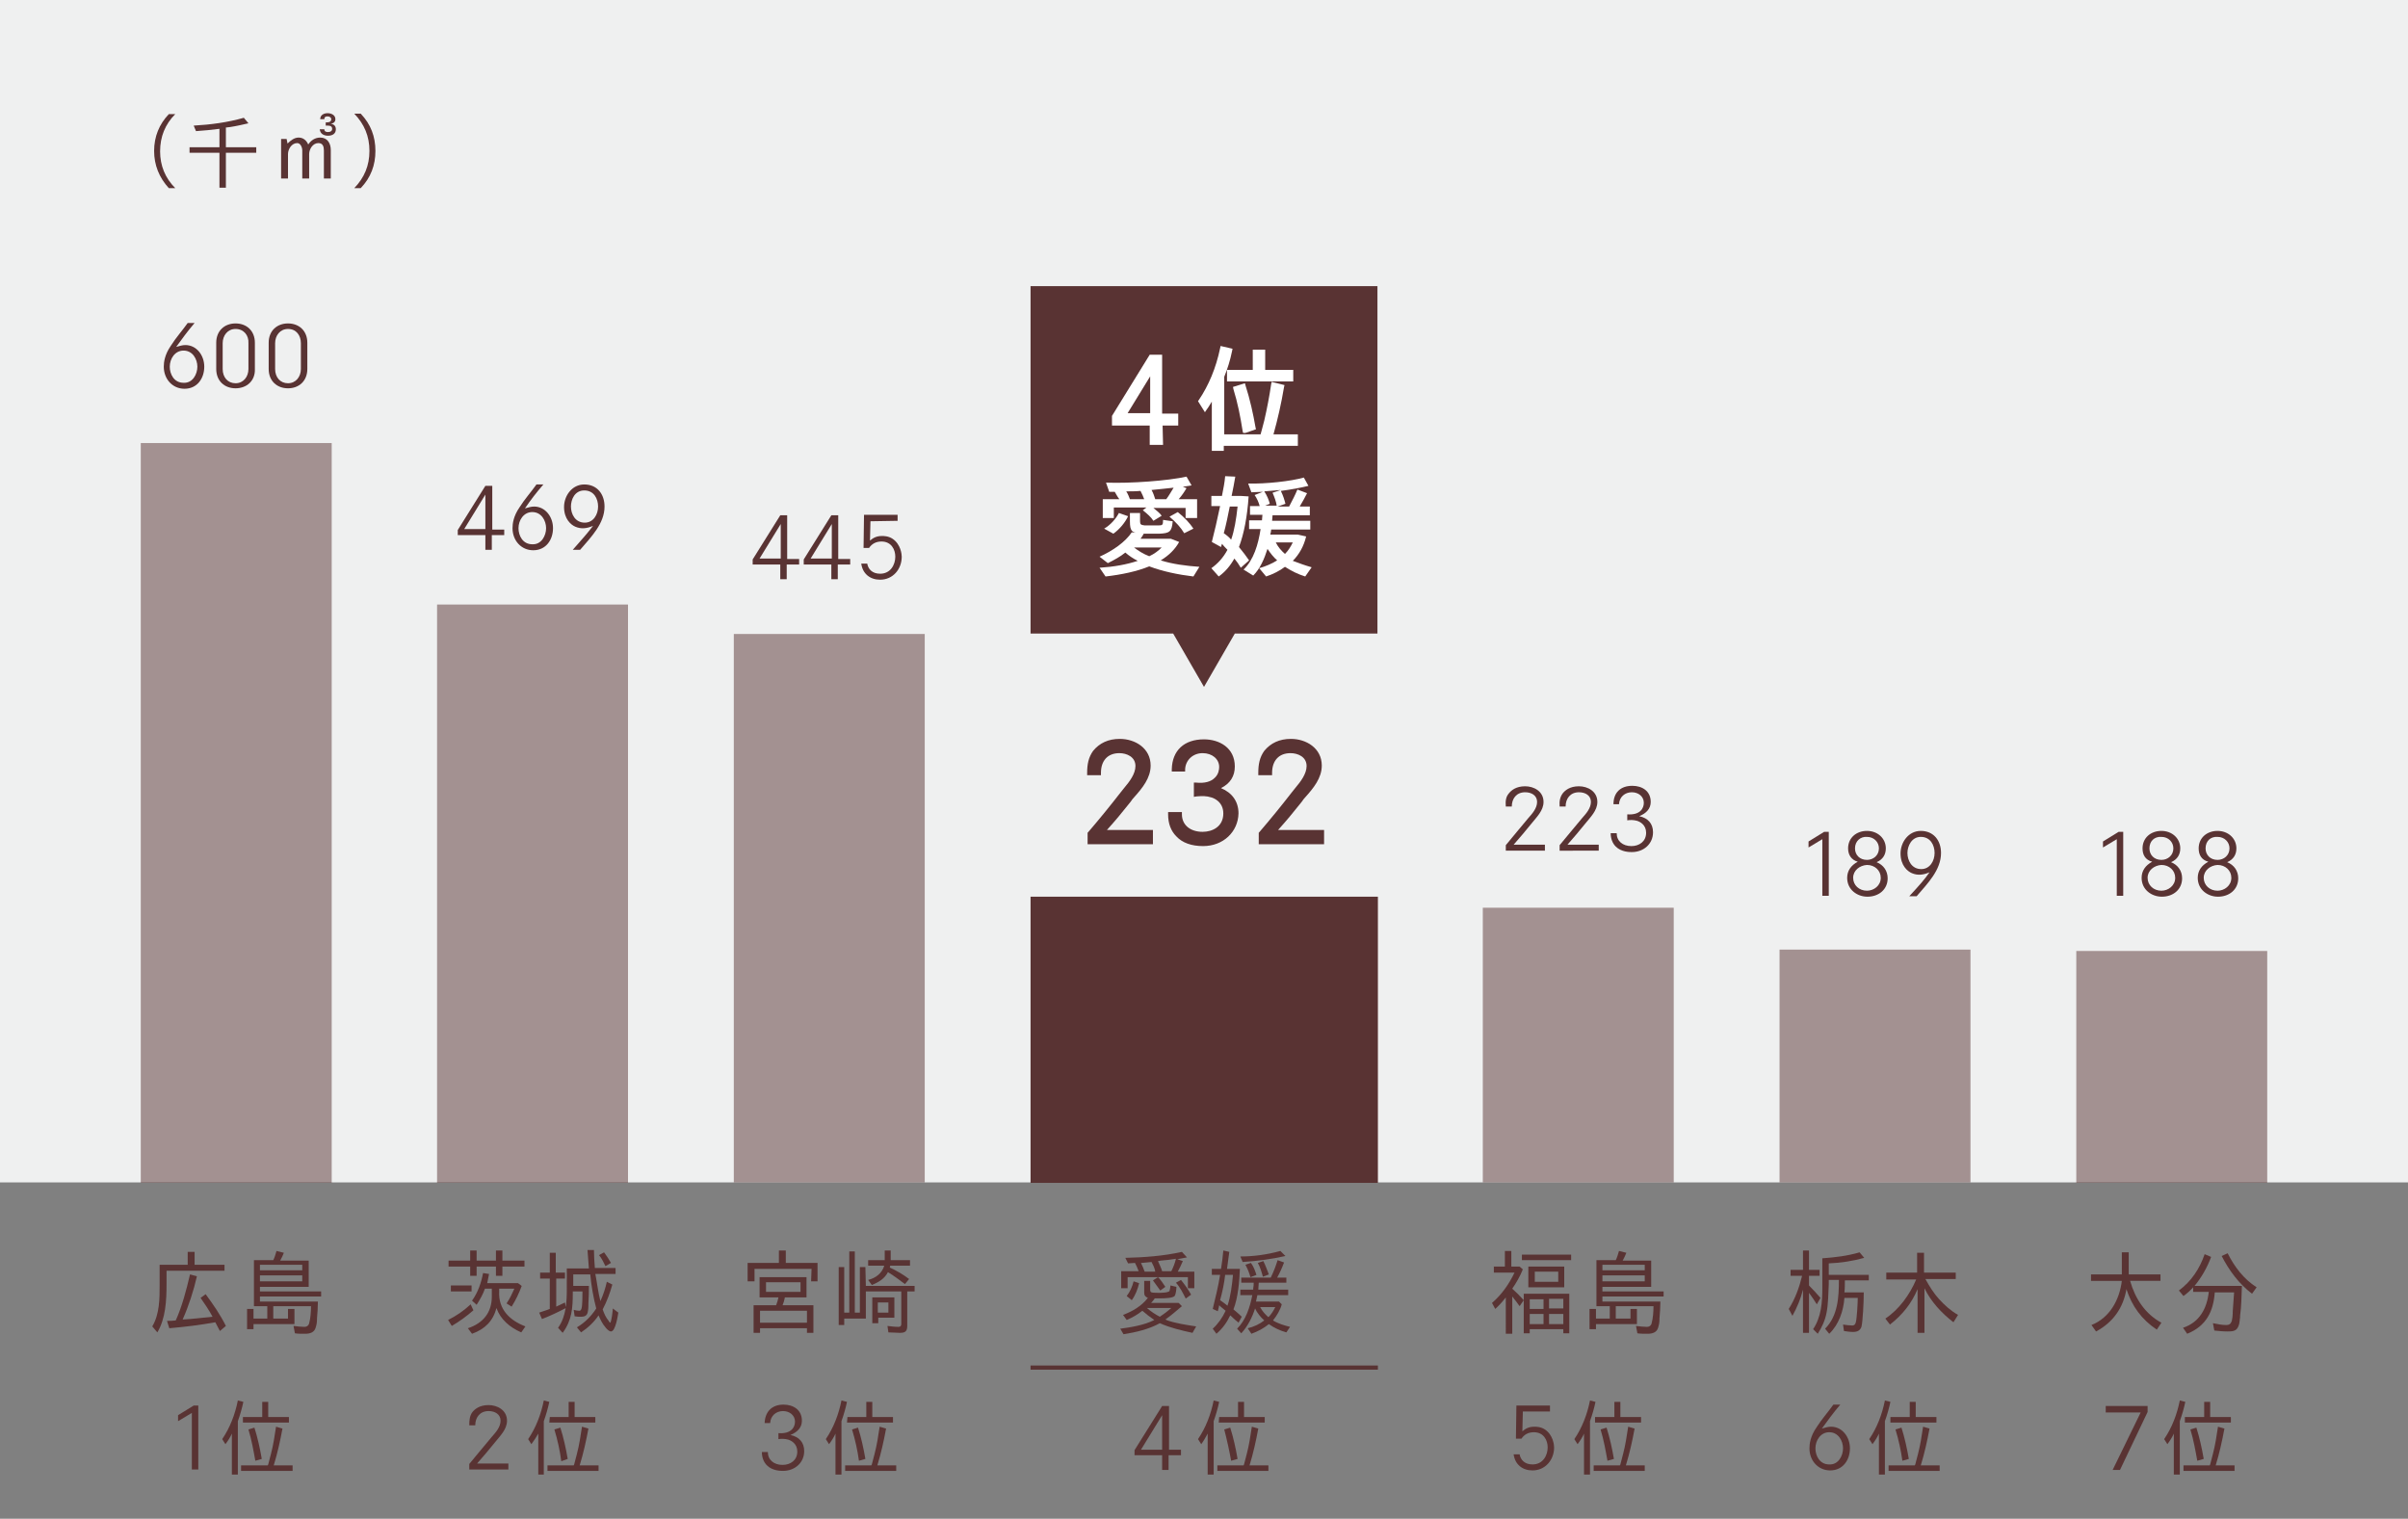 <?xml version="1.0" encoding="utf-8"?>
<!-- Generator: Adobe Illustrator 24.0.3, SVG Export Plug-In . SVG Version: 6.00 Build 0)  -->
<svg version="1.1" id="レイヤー_1" xmlns="http://www.w3.org/2000/svg" xmlns:xlink="http://www.w3.org/1999/xlink" x="0px"
	 y="0px" width="523.4px" height="330.1px" viewBox="0 0 523.4 330.1" style="enable-background:new 0 0 523.4 330.1;"
	 xml:space="preserve">
<rect x="0" y="0" width="523.4" height="330.1" fill="#808080" stroke="none"/>
<style type="text/css">
	.st0{fill:#EFF0F0;}
	.st1{opacity:0.5;fill:#593333;enable-background:new    ;}
	.st2{fill:#593333;}
	.st3{fill:#FFFFFF;}
</style>
<rect class="st0" width="523.4" height="257"/>
<rect x="30.6" y="96.3" class="st1" width="41.5" height="160.8"/>
<rect x="95" y="131.4" class="st1" width="41.5" height="125.7"/>
<rect x="159.5" y="137.8" class="st1" width="41.5" height="119.2"/>
<rect x="451.3" y="206.7" class="st1" width="41.5" height="50.4"/>
<rect x="386.8" y="206.4" class="st1" width="41.5" height="50.6"/>
<rect x="322.3" y="197.3" class="st1" width="41.5" height="59.7"/>
<g>
	<g>
		<path class="st2" d="M38.3,75.4c0.8-0.2,1.3-0.4,2-0.4c2.4,0,4.1,2.2,4.1,4.7s-1.5,4.8-4.3,4.8c-2.6,0-4.5-2.1-4.5-4.8
			c0-1,0.2-2.6,1.5-4.5c1.2-1.9,2.5-3.3,3.7-5h1.5C40.6,72.2,39.7,73.5,38.3,75.4z M42.9,79.7c0-1.6-1-3.5-3-3.5c-1.9,0-3,1.8-3,3.5
			c0,1.6,0.9,3.5,3,3.5C41.9,83.3,42.9,81.3,42.9,79.7z"/>
		<path class="st2" d="M51.2,84.4c-2.4,0-4.2-1.6-4.2-4.2v-5.7c0-2.6,1.8-4.2,4.2-4.2s4.2,1.6,4.2,4.2v5.7
			C55.5,82.8,53.6,84.4,51.2,84.4z M51.2,71.5c-1.7,0-2.8,1.4-2.8,3.1v5.6c0,1.8,1.1,3.1,2.8,3.1s2.8-1.4,2.8-3.1v-5.6
			C54.1,72.9,53,71.5,51.2,71.5z"/>
		<path class="st2" d="M62.6,84.4c-2.4,0-4.2-1.6-4.2-4.2v-5.7c0-2.6,1.8-4.2,4.2-4.2c2.4,0,4.2,1.6,4.2,4.2v5.7
			C66.8,82.8,65,84.4,62.6,84.4z M62.6,71.5c-1.7,0-2.8,1.4-2.8,3.1v5.6c0,1.8,1.1,3.1,2.8,3.1s2.8-1.4,2.8-3.1v-5.6
			C65.4,72.9,64.4,71.5,62.6,71.5z"/>
	</g>
	<g>
		<path class="st2" d="M42.1,305.5h1v13.9h-1.4v-12.3l-3,1.8v-1.3L42.1,305.5z"/>
		<path class="st2" d="M49,313.9l-0.7-1.1c1.7-2.5,2.8-5.4,3.4-8.4l1.2,0.3c-0.3,1.4-0.7,2.8-1.2,4.2v11.6h-1.3v-8.9
			C50.1,312.3,49.6,313.1,49,313.9z M58.2,318.5L58.2,318.5l0.1-0.2c0.2-0.8,0.4-1.5,0.6-2.3c0.5-1.9,0.8-3.9,1.1-5.9l1.4,0.4
			c-0.5,2.7-1.1,5.4-1.9,8h4.1v1.2H52.4v-1.2H58.2L58.2,318.5z M52.9,308H57v-3.3h1.3v3.3h4.5v1.2h-10V308H52.9z M54,310.7l1.3-0.4
			c0.7,2.2,1.2,4.5,1.6,6.8l-1.4,0.4l0,0C55.1,315.3,54.7,313,54,310.7z"/>
	</g>
</g>
<g>
	<path class="st2" d="M106.9,116.3v3.2h-1.4v-3.2h-6v-1.1l6-9.6h1.5v9.5h2.6v1.2H106.9z M105.5,115v-7.5l-4.6,7.5H105.5z"/>
	<path class="st2" d="M114.1,110.5c0.8-0.2,1.3-0.4,2-0.4c2.4,0,4.1,2.2,4.1,4.7s-1.5,4.8-4.3,4.8c-2.6,0-4.5-2.1-4.5-4.8
		c0-1,0.2-2.6,1.5-4.5c1.2-1.9,2.5-3.3,3.7-5h1.5C116.4,107.3,115.4,108.6,114.1,110.5z M118.7,114.8c0-1.6-1-3.5-3-3.5
		c-1.9,0-3,1.8-3,3.5c0,1.6,0.9,3.5,3,3.5C117.7,118.4,118.7,116.4,118.7,114.8z"/>
	<path class="st2" d="M128.9,114.3c-1.4,0.6-2.6,0.7-3.8,0.2c-1-0.4-2.5-1.7-2.5-4.3c0-2.4,1.7-4.9,4.4-4.9c2.8,0,4.4,2.1,4.4,4.8
		c0,3.7-2.9,6.6-5.3,9.4h-1.6C126.7,117,127.6,116,128.9,114.3z M124.1,110.1c0,1.6,0.9,3.5,3,3.5c1.9,0,2.9-1.8,2.9-3.5
		s-0.9-3.5-3-3.5S124.1,108.6,124.1,110.1z"/>
</g>
<g>
	<path class="st2" d="M102.7,306.9c0.5-0.6,1.5-1.5,3.5-1.5c1.9,0,4,1.1,4,3.4c0,1.9-1.5,3.3-2.7,4.8s-2.4,2.9-3.8,4.5h6.8v1.3H102
		v-1.2c1.6-1.9,3.2-3.9,4.9-5.9c0.8-0.9,1.9-2.1,1.9-3.5s-1.2-2.1-2.6-2.1c-1.9,0-2.9,1.4-2.9,3.1H102
		C102,308.6,102.1,307.7,102.7,306.9z"/>
	<path class="st2" d="M115.5,313.9l-0.7-1.1c1.7-2.5,2.8-5.4,3.4-8.4l1.2,0.3c-0.3,1.4-0.7,2.8-1.2,4.2v11.6H117v-8.9
		C116.6,312.3,116.1,313.1,115.5,313.9z M124.7,318.5L124.7,318.5l0.1-0.2c0.2-0.8,0.4-1.5,0.6-2.3c0.5-1.9,0.8-3.9,1.1-5.9l1.4,0.4
		c-0.5,2.7-1.1,5.4-1.9,8h4.1v1.2H119v-1.2H124.7L124.7,318.5z M119.5,308h4.1v-3.3h1.3v3.3h4.5v1.2h-10L119.5,308L119.5,308z
		 M120.5,310.7l1.3-0.4c0.7,2.2,1.2,4.5,1.6,6.8l-1.4,0.5l0,0C121.7,315.3,121.2,313,120.5,310.7z"/>
</g>
<g>
	<path class="st2" d="M171,122.7v3.2h-1.4v-3.2h-6v-1.1l6-9.6h1.5v9.5h2.6v1.2H171z M169.7,121.4v-7.5l-4.6,7.5H169.7z"/>
	<path class="st2" d="M182.1,122.7v3.2h-1.4v-3.2h-6v-1.1l6-9.6h1.5v9.5h2.6v1.2H182.1z M180.8,121.4v-7.5l-4.6,7.5H180.8z"/>
	<path class="st2" d="M189.2,113.3l-0.1,4.2c0.6-0.5,1.3-1,2.6-1c0.4,0,1.4,0,2.3,0.6c1.8,1.2,2,3.4,2,3.9c0,2.7-1.9,5-4.7,5
		c-2.2,0-3.8-1.3-4.1-3.5h1.3c0.2,1.2,1.1,2.2,2.8,2.2c2.3,0,3.3-2,3.3-3.7c0-1.6-0.9-3.3-3-3.3c-1.2,0-2.1,0.5-2.7,1.4h-1.2
		l0.1-7.2h7.3v1.3L189.2,113.3L189.2,113.3z"/>
</g>
<g>
	<path class="st2" d="M170.3,305.3c2.1,0,4,1.1,4,3.5c0,1.5-1,2.5-2.5,3.1c1.9,0.4,3,1.6,3,3.5c0,2.5-2,4.3-4.6,4.3
		c-0.5,0-2.3,0-3.5-1.2c-0.7-0.7-1.1-1.7-1.1-2.9h1.3c0,1.7,1.3,2.8,3.2,2.8c1.7,0,3.2-1,3.2-2.9c0-1.7-1.3-2.4-2-2.6
		s-1.5-0.2-2.1-0.1v-1.3c2.8,0.2,3.6-1.3,3.6-2.5c0-1.4-1.2-2.3-2.6-2.3c-1.5,0-2.7,1-2.8,2.6h-1.2
		C166.3,306.8,167.8,305.3,170.3,305.3z"/>
	<path class="st2" d="M180.2,313.9l-0.7-1.1c1.7-2.5,2.8-5.4,3.4-8.4l1.2,0.3c-0.3,1.4-0.7,2.8-1.2,4.2v11.6h-1.3v-8.9
		C181.3,312.3,180.8,313.1,180.2,313.9z M189.4,318.5L189.4,318.5l0.1-0.2c0.2-0.8,0.4-1.5,0.6-2.3c0.5-1.9,0.8-3.9,1.1-5.9l1.4,0.4
		c-0.5,2.7-1.1,5.4-1.9,8h4.1v1.2h-11.1v-1.2H189.4L189.4,318.5z M184.2,308h4.1v-3.3h1.3v3.3h4.5v1.2h-10L184.2,308L184.2,308z
		 M185.2,310.7l1.3-0.4c0.7,2.2,1.2,4.5,1.6,6.8l-1.4,0.4l0,0C186.4,315.3,185.9,313,185.2,310.7z"/>
</g>
<g>
	<path class="st2" d="M328,172.4c0.5-0.6,1.5-1.5,3.5-1.5c1.9,0,4,1.1,4,3.4c0,1.9-1.5,3.3-2.7,4.8s-2.4,2.9-3.8,4.5h6.8v1.3h-8.5
		v-1.2c1.6-1.9,3.2-3.9,4.9-5.9c0.8-0.9,1.9-2.1,1.9-3.5s-1.2-2.1-2.6-2.1c-1.9,0-2.9,1.4-2.9,3.1h-1.3
		C327.2,174.1,327.3,173.2,328,172.4z"/>
	<path class="st2" d="M339.7,172.4c0.5-0.6,1.5-1.5,3.5-1.5c1.9,0,4,1.1,4,3.4c0,1.9-1.5,3.3-2.7,4.8s-2.4,2.9-3.8,4.5h6.8v1.3H339
		v-1.2c1.6-1.9,3.2-3.9,4.9-5.9c0.8-0.9,1.9-2.1,1.9-3.5s-1.2-2.1-2.6-2.1c-1.9,0-2.9,1.4-2.9,3.1H339
		C338.9,174.1,339.1,173.2,339.7,172.4z"/>
	<path class="st2" d="M354.8,170.8c2.1,0,4,1.1,4,3.5c0,1.5-1,2.5-2.5,3.1c1.9,0.4,3,1.6,3,3.5c0,2.5-2,4.3-4.6,4.3
		c-0.5,0-2.3,0-3.5-1.2c-0.7-0.7-1.1-1.7-1.1-2.9h1.3c0,1.7,1.3,2.8,3.2,2.8c1.7,0,3.2-1,3.2-2.9c0-1.7-1.3-2.4-2-2.6
		c-0.7-0.2-1.5-0.2-2.1-0.1V177c2.8,0.2,3.6-1.3,3.6-2.5c0-1.4-1.2-2.3-2.6-2.3c-1.5,0-2.7,1-2.8,2.6h-1.2
		C350.7,172.3,352.2,170.8,354.8,170.8z"/>
</g>
<g>
	<path class="st2" d="M331,306.9l-0.1,4.2c0.6-0.5,1.3-1,2.6-1c0.4,0,1.4,0,2.3,0.6c1.8,1.2,2,3.4,2,3.9c0,2.7-1.9,5-4.7,5
		c-2.2,0-3.8-1.3-4.1-3.5h1.3c0.2,1.2,1.1,2.2,2.8,2.2c2.3,0,3.3-2,3.3-3.7c0-1.6-0.9-3.3-3-3.3c-1.2,0-2.1,0.5-2.7,1.4h-1.2
		l0.1-7.2h7.3v1.3H331V306.9z"/>
	<path class="st2" d="M342.9,313.9l-0.7-1.1c1.7-2.5,2.8-5.4,3.4-8.4l1.2,0.3c-0.3,1.4-0.7,2.8-1.2,4.2v11.6h-1.3v-8.9
		C344,312.3,343.5,313.1,342.9,313.9z M352.1,318.5L352.1,318.5l0.1-0.2c0.2-0.8,0.4-1.5,0.6-2.3c0.5-1.9,0.8-3.9,1.1-5.9l1.4,0.4
		c-0.5,2.7-1.1,5.4-1.9,8h4.1v1.2h-11.1v-1.2H352.1L352.1,318.5z M346.8,308h4.1v-3.3h1.3v3.3h4.5v1.2h-10V308H346.8z M347.9,310.7
		l1.3-0.4c0.7,2.2,1.2,4.5,1.6,6.8l-1.4,0.4l0,0C349,315.3,348.6,313,347.9,310.7z"/>
</g>
<g>
	<path class="st2" d="M254,316.3v3.2h-1.4v-3.2h-6v-1.1l6-9.6h1.5v9.5h2.6v1.2H254z M252.6,315.1v-7.5l-4.6,7.5H252.6z"/>
	<path class="st2" d="M261.1,313.9l-0.7-1.1c1.7-2.5,2.8-5.4,3.4-8.4l1.2,0.3c-0.3,1.4-0.7,2.8-1.2,4.2v11.6h-1.3v-8.9
		C262.1,312.3,261.7,313.1,261.1,313.9z M270.3,318.5L270.3,318.5l0.1-0.2c0.2-0.8,0.4-1.5,0.6-2.3c0.5-1.9,0.8-3.9,1.1-5.9l1.4,0.4
		c-0.5,2.7-1.1,5.4-1.9,8h4.1v1.2h-11.1v-1.2H270.3L270.3,318.5z M265,308h4.1v-3.3h1.3v3.3h4.5v1.2h-10L265,308L265,308z
		 M266.1,310.7l1.3-0.4c0.7,2.2,1.2,4.5,1.6,6.8l-1.4,0.4l0,0C267.2,315.3,266.7,313,266.1,310.7z"/>
</g>
<g>
	<path class="st2" d="M396.5,180.8h1v13.9h-1.4v-12.3l-3,1.8v-1.3L396.5,180.8z"/>
	<path class="st2" d="M401.7,184.4c0-2.3,1.8-3.8,4.1-3.8s4.1,1.6,4.1,3.8c0,1.3-0.6,2.4-2,3c1.5,0.6,2.4,1.9,2.4,3.5
		c0,2.4-1.9,4-4.4,4c-2.2,0-4.4-1.5-4.4-4.1c0-1.5,0.8-2.7,2.3-3.5C402.4,186.9,401.7,185.8,401.7,184.4z M402.8,190.8
		c0,1.6,1.3,2.8,3,2.8c1.5,0,3-1.1,3-2.8c0-1.6-1.3-2.8-3-2.8C404.2,188.1,402.8,189.2,402.8,190.8z M403.2,184.4
		c0,1.4,1,2.5,2.6,2.5c1.4,0,2.6-1,2.6-2.5c0-1.4-1.1-2.5-2.6-2.5C404.4,181.8,403.2,182.8,403.2,184.4z"/>
	<path class="st2" d="M419.4,189.6c-1.4,0.6-2.6,0.7-3.8,0.2c-1-0.4-2.5-1.7-2.5-4.3c0-2.4,1.7-4.9,4.4-4.9c2.8,0,4.4,2.1,4.4,4.8
		c0,3.7-2.9,6.6-5.3,9.4H415C417.3,192.3,418.2,191.3,419.4,189.6z M414.6,185.4c0,1.6,0.9,3.5,3,3.5c1.9,0,2.9-1.8,2.9-3.5
		s-0.9-3.5-3-3.5C415.5,181.9,414.6,183.9,414.6,185.4z"/>
</g>
<g>
	<path class="st2" d="M396,310.5c0.8-0.2,1.3-0.4,2-0.4c2.4,0,4.1,2.2,4.1,4.7s-1.5,4.8-4.3,4.8c-2.6,0-4.5-2.1-4.5-4.8
		c0-1,0.2-2.6,1.5-4.5c1.2-1.9,2.5-3.3,3.7-5h1.5C398.3,307.3,397.4,308.6,396,310.5z M400.6,314.8c0-1.6-1-3.5-3-3.5
		c-1.9,0-3,1.8-3,3.5c0,1.6,0.9,3.5,3,3.5C399.6,318.4,400.6,316.4,400.6,314.8z"/>
	<path class="st2" d="M407,313.9l-0.7-1.1c1.7-2.5,2.8-5.4,3.4-8.4l1.2,0.3c-0.3,1.4-0.7,2.8-1.2,4.2v11.6h-1.3v-8.9
		C408.1,312.3,407.6,313.1,407,313.9z M416.2,318.5L416.2,318.5l0.1-0.2c0.2-0.8,0.4-1.5,0.6-2.3c0.5-1.9,0.8-3.9,1.1-5.9l1.4,0.4
		c-0.5,2.7-1.1,5.4-1.9,8h4.1v1.2h-11.1v-1.2H416.2L416.2,318.5z M411,308h4.1v-3.3h1.3v3.3h4.5v1.2h-10V308H411z M412,310.7
		l1.3-0.4c0.7,2.2,1.2,4.5,1.6,6.8l-1.4,0.4l0,0C413.2,315.3,412.7,313,412,310.7z"/>
</g>
<g>
	<path class="st2" d="M460.5,180.8h1v13.9h-1.4v-12.3l-3,1.8v-1.3L460.5,180.8z"/>
	<path class="st2" d="M465.7,184.4c0-2.3,1.8-3.8,4.1-3.8c2.3,0,4.1,1.6,4.1,3.8c0,1.3-0.6,2.4-2,3c1.5,0.6,2.4,1.9,2.4,3.5
		c0,2.4-1.9,4-4.4,4c-2.2,0-4.4-1.5-4.4-4.1c0-1.5,0.8-2.7,2.3-3.5C466.3,186.9,465.7,185.8,465.7,184.4z M466.8,190.8
		c0,1.6,1.3,2.8,3,2.8c1.5,0,3-1.1,3-2.8c0-1.6-1.3-2.8-3-2.8C468.2,188.1,466.8,189.2,466.8,190.8z M467.2,184.4
		c0,1.4,1,2.5,2.6,2.5c1.4,0,2.6-1,2.6-2.5c0-1.4-1.1-2.5-2.6-2.5C468.3,181.8,467.2,182.8,467.2,184.4z"/>
	<path class="st2" d="M477.9,184.4c0-2.3,1.8-3.8,4.1-3.8s4.1,1.6,4.1,3.8c0,1.3-0.6,2.4-2,3c1.5,0.6,2.4,1.9,2.4,3.5
		c0,2.4-1.9,4-4.4,4c-2.2,0-4.4-1.5-4.4-4.1c0-1.5,0.8-2.7,2.3-3.5C478.5,186.9,477.9,185.8,477.9,184.4z M479,190.8
		c0,1.6,1.3,2.8,3,2.8c1.5,0,3-1.1,3-2.8c0-1.6-1.3-2.8-3-2.8C480.4,188.1,479,189.2,479,190.8z M479.4,184.4c0,1.4,1,2.5,2.6,2.5
		c1.4,0,2.6-1,2.6-2.5c0-1.4-1.1-2.5-2.6-2.5C480.5,181.8,479.4,182.8,479.4,184.4z"/>
</g>
<g>
	<path class="st2" d="M460.8,319.5h-1.6l6.1-12.5h-7.6v-1.4h9.1v1.3L460.8,319.5z"/>
	<path class="st2" d="M471.1,313.9l-0.7-1.1c1.7-2.5,2.8-5.4,3.4-8.4l1.2,0.3c-0.3,1.4-0.7,2.8-1.2,4.2v11.6h-1.3v-8.9
		C472.2,312.3,471.7,313.1,471.1,313.9z M480.3,318.5L480.3,318.5l0.1-0.2c0.2-0.8,0.4-1.5,0.6-2.3c0.5-1.9,0.8-3.9,1.1-5.9l1.4,0.4
		c-0.5,2.7-1.1,5.4-1.9,8h4.1v1.2h-11.1v-1.2H480.3L480.3,318.5z M475,308h4.1v-3.3h1.3v3.3h4.5v1.2h-10V308H475z M476.1,310.7
		l1.3-0.4c0.7,2.2,1.2,4.5,1.6,6.8l-1.4,0.4l0,0C477.2,315.3,476.8,313,476.1,310.7z"/>
</g>
<polygon class="st2" points="299.4,62.2 224,62.2 224,137.7 255,137.7 261.7,149.3 268.4,137.7 299.4,137.7 "/>
<g>
	<path class="st2" d="M253.3,286.8c0.1,0,0.1,0,0.2,0.1c1.8,0.7,4.5,1.1,6.5,1.4l-0.8,1.4c-2.3-0.5-4.9-1.1-7.1-2.1
		c-2.3,1.3-5.3,2-7.9,2.4l-0.7-1.2c2.3-0.3,5.3-0.8,7.4-1.9c-0.9-0.6-1.8-1.3-2.6-2c-1,0.8-2.2,1.5-3.4,2l-0.8-1.1
		c2.1-0.8,4-1.9,5.4-3.7c-0.5-0.2-0.8-0.5-0.8-1.1v-2.6h1.3v1.8c0,0.3,0,0.6,0.3,0.7c0.2,0.1,1.3,0.1,1.5,0.1c0.4,0,2.1,0,2.4-0.4
		c0.1-0.3,0.2-0.9,0.2-1.2l1.3,0.3c0,0.5-0.1,1.6-0.4,2c-0.4,0.4-1.8,0.5-3,0.5c-0.3,0-0.6,0-0.8,0H251c-0.2,0.3-0.5,0.7-0.8,1h6
		l0.7,0.7C255.7,284.9,254.6,285.9,253.3,286.8z M243.8,276.3h3.7c-0.2-0.6-0.5-1.2-0.8-1.8c-0.5,0-1,0.1-1.5,0.1l-0.6-1.2
		c4.1-0.1,8.3-0.4,12.3-1.3l1.1,1.2c-0.7,0.1-1.4,0.3-2.1,0.4l1.2,0.4c-0.3,0.7-0.7,1.6-1.1,2.3h3.6v3.6h-1.4v-2.4h-13.1v2.4h-1.4
		v-3.7H243.8z M246.4,278.5l1.2,0.4c-0.3,1.3-0.8,2.6-1.6,3.7l-1.1-0.9C245.6,280.8,246.1,279.7,246.4,278.5z M250.3,274.3
		c-0.7,0.1-1.4,0.1-2.1,0.2H248c0.3,0.6,0.6,1.3,0.8,1.9h2.3C251,275.6,250.6,274.9,250.3,274.3z M252.1,286.2
		c0.9-0.6,1.7-1.2,2.5-1.9h-5.3C250.1,285,251.1,285.7,252.1,286.2z M250.6,278.3l1.1-0.7c0.6,0.6,1.1,1.3,1.6,2.1l-1.1,0.8l0,0
		C251.6,279.7,251.1,279,250.6,278.3z M252.6,276.3h2c0.4-0.8,0.8-1.8,1-2.7c-1.1,0.2-2.2,0.3-3.3,0.4l-0.6,0.1
		C252,274.8,252.4,275.6,252.6,276.3z M258.9,281.4l-1.1,0.8h-0.1c-0.6-1.2-1.2-2.4-2.1-3.4l1.1-0.6
		C257.5,279.2,258.3,280.3,258.9,281.4z"/>
	<path class="st2" d="M267.4,285.9c-0.7,1.5-1.7,2.9-3,4l-0.8-1.1c1.2-1.1,2.1-2.4,2.8-3.9l0,0l-0.6-0.5c-0.3-0.2-0.6-0.5-0.8-0.7
		l-0.1,0.5l-0.2,0.8l-1.1-0.5c0.6-2.5,1.2-4.9,1.6-7.4h-1.8v-1.3h2c0.2-1.3,0.4-2.7,0.5-4l1.3,0.3c-0.2,1.2-0.3,2.5-0.5,3.7h2.8
		c-0.1,2.7-0.4,6.3-1.4,8.8c0.6,0.5,1.2,1,1.8,1.6l-0.7,1.3l-0.2-0.2C268.3,286.8,267.9,286.3,267.4,285.9z M265.2,282.6
		c0.6,0.4,1.1,0.8,1.6,1.2c0.7-2,1-4.6,1.2-6.7h-1.7C266.1,278.9,265.7,280.8,265.2,282.6z M276.7,287c1.1,0.7,2.5,1.1,3.7,1.4
		l-0.8,1.2c-1.4-0.4-2.7-1-3.8-1.8c-1.1,0.9-2.4,1.6-3.8,2.1l-0.8-1.2c1.3-0.3,2.6-0.9,3.6-1.7c-0.8-0.7-1.6-1.7-2-2.6
		c-0.6,1.9-1.6,3.9-3,5.4l-0.9-1c1.9-1.9,2.8-4.7,3.3-7.3h-2.6v-1.2h2.8V280c0.1-0.4,0.1-0.8,0.1-1.2h-2.7v-1.1h6.4
		c0.6-1.2,1.1-2.5,1.5-3.8l1.4,0.5c-0.4,1.1-0.9,2.2-1.5,3.3h2v1.1h-6l-0.1,1.5h6.5v1.2h-6.7c-0.1,0.5-0.2,0.9-0.3,1.4h5l0.6,0.6
		C278.3,284.7,277.5,286,276.7,287z M270.1,274.3l-0.5-1.2l0,0c2.9,0,5.8-0.4,8.7-1.2l1.1,1.1C276.3,273.7,273.2,274.1,270.1,274.3z
		 M270.7,274.9l1.2-0.4c0.6,0.8,0.9,1.7,1.2,2.6l-1.3,0.5l0,0C271.5,276.6,271.2,275.8,270.7,274.9z M273.4,274.5l1.2-0.4
		c0.5,1,0.8,1.9,1.2,2.9l-1.3,0.5l0,0C274.2,276.4,273.9,275.4,273.4,274.5z M275.7,286.3c0.6-0.6,1.1-1.4,1.5-2.2h-3.3
		C274.3,284.9,275,285.7,275.7,286.3z"/>
</g>
<g>
	<path class="st2" d="M176.4,275.8H164v2.7h-1.5v-4h6.8v-2.7h1.5v2.7h6.9v4h-1.4L176.4,275.8L176.4,275.8z M170.1,283.7h6.7v6h-1.4
		v-1h-10.2v1h-1.4v-6h4.9c0.2-0.5,0.4-1.2,0.5-1.7h-4.1v-4.4h10.2v4.4h-4.7C170.5,282.6,170.3,283.2,170.1,283.7z M165.2,284.9v2.6
		h10.2v-2.6H165.2z M166.5,278.7v2.1h7.5v-2.1H166.5z"/>
	<path class="st2" d="M188.2,279.5h10.6v1.2h-1.6v7.5c0,1.2-0.5,1.5-1.6,1.5c-0.8,0-1.6-0.1-2.5-0.1l-0.2-1.4
		c0.8,0.1,1.6,0.2,2.4,0.2c0.4,0,0.6-0.2,0.6-0.6v-7.1h-7.7v5.9h-4.7v1.4h-1.2v-12.6h1.2v9.9h1.1V272h1.2v13.3h1.1v-9.9h1.2
		L188.2,279.5L188.2,279.5z M197.8,273.9v1.2h-4.3l-0.1,0.4l0,0c1.5,0.7,2.9,1.5,4.2,2.5l-0.9,1.1c-1.2-0.9-2.4-1.8-3.7-2.6
		c-0.7,1.4-2,2.2-3.5,2.8l-0.8-1.1c1.6-0.4,3-1.4,3.5-3.1h-3.5v-1.2h3.6v-2.1h1.3v2.1L197.8,273.9L197.8,273.9z M189.6,287.6V282
		h4.8v4.4h-3.5v1.2H189.6z M193.1,283.1h-2.3v2.2h2.3V283.1z"/>
</g>
<g>
	<path class="st2" d="M102.3,283.5l0.6,1.3c-1.5,1.3-3,2.4-4.7,3.4l-0.8-1.3l0,0C99.2,286,100.8,284.9,102.3,283.5z M107.8,274v-2.2
		h1.4v2.2h4.8v1.3h-4.8v2h-1.4v-2h-4.2v2h-1.4v-2h-4.7V274h4.7v-2.2h1.4v2.2H107.8L107.8,274z M98,279.4h4.5v1.3H98V279.4z
		 M114.2,288.3l-0.9,1.3c-2.5-1.1-4.5-2.8-5.4-5.3c-0.7,2.8-2.5,4.6-5.3,5.6l-0.9-1.2c3.3-1.1,5.2-3.4,5.2-6.9v-1.7h-1.5
		c-0.4,1.2-1.1,2.4-1.8,3.5l-1-0.9c1.3-1.8,2-3.9,2.4-6l1.3,0.2c-0.1,0.7-0.3,1.3-0.4,2h6.7l0.8,0.6c-0.6,1.6-1.3,3.1-2.2,4.5
		l-1.1-0.7c0.7-1,1.2-2.1,1.7-3.2h-3.3v0.6C108.3,284.6,110.8,287,114.2,288.3z"/>
	<path class="st2" d="M122.8,276.6v1.3h-1.9v6.1c0.6-0.3,1.3-0.6,1.9-0.9l0.2,1.2c-1.7,0.9-3.4,1.7-5.2,2.4l-0.6-1.4
		c0.8-0.3,1.6-0.5,2.3-0.8l0,0v-6.6h-2.1v-1.3h2.1v-4.3h1.3v4.3H122.8z M130.5,282.8c0.6-1.3,1.1-2.8,1.4-4.2l1.2,0.6
		c-0.5,1.8-1.2,3.7-2.1,5.4c0.3,0.9,0.7,1.8,1.3,2.5l0,0c0,0.1,0.3,0.4,0.3,0.4c0.3,0,0.6-2.7,0.6-3.1l1.2,0.9
		c-0.1,0.6-0.6,4.1-1.6,4.1c-0.4,0-1-0.6-1.2-0.9c-0.7-0.8-1.1-1.7-1.5-2.6c-1,1.5-2.3,2.7-3.8,3.7l-0.9-1.1c1.7-1,3.1-2.4,4.2-4.1
		c-0.6-2.2-1.1-5.1-1.3-7.4h-3.7v2.5h3.4c0,1.2,0,2.4-0.1,3.7c0,0.5,0,1.2-0.1,1.7c-0.1,0.9-0.5,1.3-1.5,1.3c-0.5,0-0.9,0-1.4-0.1
		l-0.2-1.4c0.4,0.1,0.8,0.2,1.2,0.2c0.3,0,0.4-0.2,0.5-0.5c0.2-0.6,0.2-2.9,0.2-3.5c0-0.1,0-0.1,0-0.2h-2.1v0.4
		c0,3.2-0.2,5.9-2.2,8.6l-1-1.1c1.8-2.5,1.9-5.7,1.9-8.6v-4.3h4.8c-0.1-1.3-0.2-2.7-0.3-4h1.4c0,1.3,0.1,2.6,0.2,3.9h4.5v1.3h-4.4
		C129.8,278.9,130,280.9,130.5,282.8z M130.2,272.8l1.1-0.6c0.6,0.8,1.1,1.6,1.5,2.3l-1.2,0.7l0,0
		C131.2,274.4,130.8,273.5,130.2,272.8z"/>
</g>
<g>
	<path class="st2" d="M36.2,279.1c0,3.6-0.2,7.5-2,10.5l-1.1-1.3c1.6-2.7,1.6-6,1.6-9.1v-4.3h6.1v-2.8h1.5v2.8h6.5v1.3H36.2V279.1z
		 M41.3,277l1.5,0.4c-0.7,3.1-1.8,6.5-3.1,9.4c2.2-0.1,4.3-0.4,6.5-0.6l0,0c-0.8-1.5-1.7-2.8-2.6-4.1l1.1-0.8
		c1.7,2.3,3.2,4.5,4.4,6.9l-1.3,1.1c-0.3-0.6-0.7-1.3-1-1.9c-3.3,0.6-6.6,1-10,1.3l-0.5-1.6c0.6,0,1.2,0,1.9-0.1l0,0
		C39.6,283.9,40.5,280.4,41.3,277z"/>
	<path class="st2" d="M53.7,284.5h1.4v2.1h3v-2.7h-2.9v-10h4.2c0.3-0.6,0.5-1.3,0.7-2l1.6,0.4c-0.2,0.5-0.5,1.2-0.8,1.7h6.2v5.7
		H56.5v1h13.3v1.1H56.5v1.1h12.6c0,1.2-0.1,2.5-0.2,3.7c0,0.1,0,0.2,0,0.2c0,0.6-0.1,1.2-0.3,1.8c-0.3,1-1.2,1.3-2.3,1.3
		c-0.8,0-1.5,0-2.2-0.1l-0.3-1.6c0.8,0.1,1.7,0.2,2.4,0.2c0.5,0,0.9-0.3,1-0.8c0.3-1.1,0.4-2.5,0.4-3.7h-8.2v2.7h3.2v-2.1H64v3.3
		h-8.9v1.1h-1.4C53.7,288.9,53.7,284.5,53.7,284.5z M56.5,274.9v1.2h9.2v-1.2H56.5z M56.5,277.2v1.3h9.2v-1.3H56.5z"/>
</g>
<g>
	<path class="st2" d="M469.8,287.5l-1,1.5c-3.3-2.2-5.4-5.1-6.6-8.8c-0.7,4.1-2.9,7.2-6.6,9.2l-1-1.4c4-1.6,6.1-5.5,6.6-9.6h-6.7
		V277h6.7v-4.8h1.5v4.8h6.9v1.4H463C464.1,282.3,466.3,285.6,469.8,287.5z"/>
	<path class="st2" d="M475.4,289.9l-0.9-1.3c3.6-1.2,5.2-4.2,5.6-7.8h-3.4v-1c-0.6,0.7-1.3,1.3-2.1,1.9l-1-1.2
		c2.7-2,4.5-4.7,5.6-7.9l1.4,0.6c-0.8,2.2-2.1,4.5-3.6,6.3h10.3c-0.1,2.2-0.1,4.4-0.4,6.5v0.3c-0.1,0.6-0.1,1.3-0.3,1.8
		c-0.4,1.2-1.2,1.3-2.4,1.3c-1,0-1.9-0.1-2.9-0.2l-0.3-1.6c1,0.2,1.9,0.4,2.9,0.4c0.7,0,1-0.3,1.2-0.9c0.1-0.4,0.2-1.1,0.2-1.6v-0.4
		c0.1-1.4,0.2-2.8,0.3-4.2h-4.2C481.1,285,479.6,288.2,475.4,289.9z M482.9,273l1.3-0.6c1.5,3,3.5,5.6,6.3,7.4l-1,1.4l0,0
		C486.6,279,484.5,276.1,482.9,273z"/>
</g>
<g>
	<path class="st2" d="M389.6,286l-0.8-1.5c1.4-2.2,2.3-4.7,2.9-7.2h-2.5V276h2.7v-4.2h1.3v4.2h2.3v1.3h-2.3v2.1
		c0.9,0.9,1.7,1.8,2.5,2.7l-0.8,1.4c-0.3-0.5-1.3-2-1.7-2.5v8.7h-1.3v-9.4C391.4,282.3,390.6,284.2,389.6,286z M397,285.4
		c-0.3,1.6-1,3.1-1.9,4.5l-1-1c1.8-2.7,2-5.9,2-9v-6.4c2.7-0.2,5.4-0.5,8.1-1.3l1,1.2c-2.5,0.7-5.1,1.1-7.7,1.2l0,0v2.5h8.7v1.2H401
		c0,0.8,0,1.8-0.1,2.6h4.2c0,0.1,0,0.2,0,0.3c0,1.7-0.2,6-0.5,7.2c-0.3,0.8-0.9,1.1-1.8,1.1c-0.7,0-1.4-0.1-2-0.2l-0.2-1.4
		c0.7,0.1,1.4,0.2,2,0.2c0.5,0,0.7-0.3,0.8-0.8c0.2-0.7,0.4-4.1,0.4-5.2h-2.9c-0.2,2.8-1.2,5.8-3.3,7.8l-0.9-1.1
		c2.8-2.8,3-6.9,3-10.6h-2.2v0.9C397.4,281.1,397.4,283.5,397,285.4z"/>
	<path class="st2" d="M421.5,282.4c1.2,1.3,2.5,2.5,4.1,3.4l-1,1.6c-2.6-2-4.9-4.5-6.3-7.4v9.7h-1.5v-9.5c-1.3,3.1-3.3,5.6-6,7.7
		l-1-1.3c3-2,5.3-5.2,6.7-8.5H410v-1.5h6.7v-4.3h1.5v4.3h6.9v1.4h-6.6C419.4,279.6,420.3,281.1,421.5,282.4z"/>
</g>
<g>
	<path class="st2" d="M331.2,282.6l-0.9,1.3c-0.5-0.7-1.1-1.5-1.6-2.1v8.1h-1.4V282c-0.7,0.9-1.5,1.8-2.3,2.5l-0.7-1.3
		c2.1-1.8,3.7-4.1,4.9-6.6h-4.5v-1.3h2.4v-3.4h1.4v3.4h1.8l0.7,0.6c-0.6,1.5-1.4,2.9-2.3,4.2l0,0
		C329.5,280.8,330.4,281.7,331.2,282.6z M330.8,272.7h10.7v1.2h-10.7V272.7z M332.5,288.9v0.9h-1.3v-8.6h9.9v8.6h-1.3v-0.9H332.5z
		 M340,275.3v4.5h-7.8v-4.5H340z M332.5,282.4v2.1h3v-2.1H332.5z M332.5,285.6v2.2h3v-2.2H332.5z M333.6,276.4v2.2h5.1v-2.2H333.6z
		 M339.8,284.4v-2.1h-3.1v2.1H339.8z M339.8,287.8v-2.2h-3.1v2.2H339.8z"/>
	<path class="st2" d="M345.5,284.5h1.4v2.1h3v-2.7H347v-10h4.2c0.3-0.6,0.5-1.3,0.7-2l1.6,0.4c-0.2,0.5-0.5,1.2-0.8,1.7h6.2v5.7
		h-10.6v1h13.3v1.1h-13.3v1.1h12.6c0,1.2-0.1,2.5-0.2,3.7c0,0.1,0,0.2,0,0.2c0,0.6-0.1,1.2-0.3,1.8c-0.3,1-1.2,1.3-2.3,1.3
		c-0.8,0-1.5,0-2.2-0.1l-0.3-1.6c0.8,0.1,1.7,0.2,2.4,0.2c0.5,0,0.9-0.3,1-0.8c0.3-1.1,0.4-2.5,0.4-3.7h-8.2v2.7h3.2v-2.1h1.4v3.3
		h-8.9v1.1h-1.4L345.5,284.5L345.5,284.5z M348.3,274.9v1.2h9.2v-1.2H348.3z M348.3,277.2v1.3h9.2v-1.3H348.3z"/>
</g>
<g>
	<g>
		<path class="st2" d="M238.1,163.6c0.8-1,2.3-2.4,5.4-2.4c2.9,0,6.2,1.7,6.2,5.3c0,2.9-2.3,5.2-4.2,7.5s-3.7,4.5-6,7h10.6v2h-13.2
			v-1.8c2.5-2.9,5-6,7.6-9.2c1.2-1.5,2.9-3.3,2.9-5.4c0-2.2-1.9-3.3-4-3.3c-3,0-4.5,2.1-4.5,4.8h-2
			C237,166.2,237.2,164.8,238.1,163.6z"/>
		<path class="st2" d="M250.6,183.5h-14.2V181l0.1-0.1c2.4-2.8,4.7-5.6,7.1-8.7l0.8-1c1.1-1.3,2.4-3,2.4-4.7c0-2-1.9-2.8-3.5-2.8
			c-2.5,0-4,1.6-4,4.3v0.5h-3V168c0-1.9,0.3-3.4,1.3-4.8l0,0c1.4-1.7,3.3-2.6,5.8-2.6c3.3,0,6.7,2,6.7,5.8c0,2.7-1.8,4.9-3.6,6.9
			c-0.3,0.3-0.5,0.6-0.7,0.9l-0.4,0.5c-1.5,1.9-3,3.7-4.8,5.7h10L250.6,183.5L250.6,183.5z M237.4,182.5h12.2v-1h-11.2l0.7-0.8
			c2.1-2.4,3.8-4.4,5.5-6.5l0.4-0.5c0.2-0.3,0.5-0.6,0.8-0.9c1.7-1.9,3.4-3.9,3.4-6.3c0-3.3-2.9-4.8-5.7-4.8c-3.2,0-4.6,1.7-5,2.2
			c-0.8,1-1,2.2-1.1,3.6h1c0.2-2.9,2.1-4.8,5-4.8c2.7,0,4.5,1.5,4.5,3.8c0,2.1-1.5,3.9-2.7,5.3l-0.8,1c-2.4,3-4.7,5.8-7,8.5
			L237.4,182.5L237.4,182.5z"/>
	</g>
	<g>
		<path class="st2" d="M261.7,161.2c3.2,0,6.2,1.7,6.2,5.4c0,2.4-1.5,3.9-3.9,4.8c2.9,0.7,4.7,2.5,4.7,5.4c0,3.9-3.1,6.6-7.1,6.6
			c-0.7,0-3.6,0-5.5-1.9c-1.1-1.1-1.7-2.6-1.7-4.5h2c0,2.6,2.1,4.3,5,4.3c2.7,0,5-1.6,5-4.5c0-2.7-2-3.7-3.1-4s-2.3-0.3-3.3-0.2v-2
			c4.3,0.4,5.6-2,5.6-3.9c0-2.1-1.9-3.5-4.1-3.5c-2.3,0-4.2,1.6-4.3,4h-1.9C255.3,163.5,257.7,161.2,261.7,161.2z"/>
		<path class="st2" d="M261.5,183.9c-2.5,0-4.5-0.7-5.8-2.1c-1.2-1.2-1.8-2.8-1.8-4.8v-0.5h3v0.5c0,2.3,1.8,3.8,4.5,3.8
			c2.1,0,4.5-1.1,4.5-4c0-2.6-2.2-3.4-2.7-3.5c-0.9-0.3-1.9-0.3-3.1-0.2l-0.6,0.1v-3.1h0.5c1.8,0.2,3.2-0.2,4-1c0.9-0.8,1-1.9,1-2.4
			c0-1.7-1.5-3-3.6-3s-3.7,1.5-3.8,3.5v0.5h-2.9v-0.5c0.1-4.1,2.7-6.5,7-6.5c3.3,0,6.7,1.8,6.7,5.9c0,2.1-1,3.7-3,4.7
			c2.4,1,3.8,2.9,3.8,5.5C269.1,180.8,265.9,183.9,261.5,183.9L261.5,183.9z M254.9,177.5c0.1,1.5,0.6,2.7,1.5,3.6
			c1.1,1.2,2.8,1.8,5.1,1.8l0,0c3.9,0,6.7-2.6,6.7-6.1c0-3.2-2.3-4.5-4.3-4.9l-1.7-0.4l1.7-0.6c2.4-0.8,3.6-2.3,3.6-4.3
			c0-3.6-3.1-4.9-5.7-4.9c-3.5,0-5.6,1.8-5.9,5h1c0.4-2.3,2.3-4,4.8-4c2.6,0,4.6,1.7,4.6,4c0,1.3-0.5,2.4-1.3,3.2
			c-1,0.9-2.4,1.3-4.2,1.3v1c1.1-0.1,2,0,2.9,0.3c0.6,0.2,3.4,1.1,3.4,4.5c0,3-2.2,5-5.5,5c-3.1,0-5.2-1.8-5.5-4.3h-1.2V177.5z"/>
	</g>
	<g>
		<path class="st2" d="M275.4,163.6c0.8-1,2.3-2.4,5.4-2.4c2.9,0,6.2,1.7,6.2,5.3c0,2.9-2.3,5.2-4.2,7.5c-1.9,2.3-3.7,4.5-6,7h10.6
			v2h-13.2v-1.8c2.5-2.9,5-6,7.6-9.2c1.2-1.5,2.9-3.3,2.9-5.4c0-2.2-1.9-3.3-4-3.3c-3,0-4.5,2.1-4.5,4.8h-2
			C274.2,166.2,274.4,164.8,275.4,163.6z"/>
		<path class="st2" d="M287.8,183.5h-14.2V181l0.1-0.1c2.4-2.8,4.7-5.6,7.1-8.7l0.8-1c1.1-1.3,2.4-3,2.4-4.7c0-2-1.9-2.8-3.5-2.8
			c-2.5,0-4,1.6-4,4.3v0.5h-3V168c0-1.9,0.3-3.4,1.3-4.8l0,0c1.4-1.7,3.3-2.6,5.8-2.6c3.3,0,6.7,2,6.7,5.8c0,2.7-1.8,4.9-3.6,6.9
			c-0.3,0.3-0.5,0.6-0.7,0.9l-0.4,0.5c-1.5,1.9-3,3.7-4.8,5.7h10L287.8,183.5L287.8,183.5z M274.6,182.5h12.2v-1h-11.2l0.7-0.8
			c2.1-2.4,3.8-4.4,5.5-6.5l0.4-0.5c0.2-0.3,0.5-0.6,0.8-0.9c1.7-1.9,3.4-3.9,3.4-6.3c0-3.3-2.9-4.8-5.7-4.8c-3.2,0-4.6,1.7-5,2.2
			c-0.8,1-1,2.2-1.1,3.6h1c0.2-2.9,2.1-4.8,5-4.8c2.7,0,4.5,1.5,4.5,3.8c0,2.1-1.5,3.9-2.7,5.3l-0.8,1c-2.4,3-4.7,5.8-7,8.5
			L274.6,182.5L274.6,182.5z"/>
	</g>
</g>
<rect x="224" y="194.9" class="st2" width="75.5" height="62.2"/>
<g>
	<path class="st2" d="M33.5,32.8c0-3.1,1.1-5.8,3.2-8h1.4c-2.2,2.2-3.3,4.9-3.3,8.1c0,3.1,1.1,5.8,3.3,8h-1.4
		C34.6,38.6,33.5,35.9,33.5,32.8z"/>
	<path class="st2" d="M42.6,28.5l-0.5-1.2c3.7-0.2,7.4-0.7,10.9-1.7l1,1.2c-1.3,0.3-2.6,0.6-3.9,0.8l-0.8,0.1h-0.2l0,0V32h6.6v1.2
		h-6.6v7.6h-1.4v-7.6h-6.5V32h6.5v-4C46.1,28.2,44.3,28.4,42.6,28.5z"/>
	<path class="st2" d="M64.9,29.9c1,0,1.7,0.6,2.1,1.5c0.6-0.9,1.5-1.5,2.6-1.5c1.6,0,2.3,1.3,2.3,2.7v6.2h-1.5v-6.1
		c0-0.8-0.2-1.6-1.2-1.6c-1.2,0-2,1.3-2,2.4v5.3h-1.5v-6.1c0-0.7-0.4-1.6-1.1-1.6c-1.2,0-2,1.3-2,2.4v5.3h-1.5v-8.6h1.2l0.2,1
		C63.2,30.5,64,29.9,64.9,29.9z M71.2,24.6c0.8,0,1.7,0.4,1.7,1.3c0,0.6-0.4,0.9-1,1l0,0l0,0l0,0c0.7,0.1,1.1,0.5,1.1,1.2
		c0,1-0.8,1.4-1.7,1.4s-1.7-0.4-1.8-1.4h1c0,0.5,0.4,0.6,0.8,0.6c0.5,0,0.9-0.2,0.9-0.7c0-0.8-0.9-0.7-1.4-0.7v-0.7h0.1
		c0.4,0,1.1,0,1.1-0.7c0-0.4-0.4-0.6-0.8-0.6c-0.4,0-0.7,0.1-0.7,0.6h-0.9C69.6,25,70.4,24.6,71.2,24.6z"/>
	<path class="st2" d="M80.3,32.8c0-3.2-1.1-5.8-3.3-8.1h1.4c2.2,2.3,3.2,5,3.2,8.1c0,3.1-1,5.8-3.2,8.1H77
		C79.2,38.6,80.3,36,80.3,32.8z"/>
</g>
<rect x="224" y="296.8" class="st2" width="75.5" height="0.9"/>
<g>
	<g>
		<g>
			<path class="st3" d="M252.3,91.9v4.2h-1.9v-4.2h-8.2v-1.5l8-12.9h2v12.8h3.5V92L252.3,91.9L252.3,91.9z M250.5,90.3V80.1
				l-6.3,10.2H250.5z"/>
			<path class="st3" d="M252.8,96.7h-2.9v-4.2h-8.2v-2.1l8.2-13.3h2.7v12.8h3.5v2.6h-3.4L252.8,96.7L252.8,96.7z M250.9,95.7h1v-4.2
				h3.4v-0.7h-3.5V78h-1.3l-7.8,12.6v0.9h8.2V95.7z M250.9,90.7h-7.6l7.6-12.3V90.7z M245.1,89.8h4.9v-8L245.1,89.8z"/>
		</g>
		<g>
			<path class="st3" d="M261.9,88.8l-0.9-1.5c2.3-3.4,3.8-7.3,4.6-11.3l1.7,0.4c-0.4,1.9-1,3.8-1.7,5.6v15.6h-1.7v-12
				C263.3,86.6,262.6,87.6,261.9,88.8z M274.3,94.9L274.3,94.9l0.1-0.2c0.3-1,0.6-2,0.8-3.1c0.6-2.6,1.1-5.2,1.5-7.9l1.8,0.5
				c-0.6,3.6-1.4,7.3-2.5,10.9h5.5v1.6h-15v-1.6L274.3,94.9C274.2,94.9,274.3,94.9,274.3,94.9z M267.2,80.8h5.6v-4.4h1.7v4.4h6.1
				v1.6h-13.4V80.8L267.2,80.8z M268.6,84.5l1.7-0.5c1,3,1.6,6,2.2,9.1l-1.8,0.6l0,0C270.1,90.5,269.5,87.5,268.6,84.5z"/>
			<path class="st3" d="M266,98h-2.6V87.3c-0.4,0.6-0.7,1.2-1.1,1.7l-0.4,0.6l-1.5-2.4l0.2-0.3c2.1-3.1,3.7-6.9,4.6-11.2l0.1-0.5
				l2.6,0.6l-0.1,0.5c-0.4,2-1,3.9-1.7,5.6v12.5h7.9c0.1-0.3,0.2-0.7,0.3-1.1c0.2-0.6,0.3-1.3,0.5-1.9c0.6-2.6,1.1-5.2,1.5-7.9
				l0.1-0.5l2.8,0.7l-0.1,0.4c-0.6,3.6-1.4,7.1-2.3,10.3h5.3v2.5H266V98z M264.3,97h0.7V81.7c0.6-1.6,1.1-3.3,1.5-5.1l-0.7-0.2
				c-0.9,4.1-2.4,7.7-4.4,10.8l0.4,0.6c0.5-0.8,1.1-1.7,1.6-2.5l0.9-1.6V97z M266.9,96h14v-0.6h-5.6l0.2-0.6c1-3.2,1.8-6.7,2.4-10.4
				l-0.9-0.2c-0.4,2.6-0.8,5-1.4,7.5c-0.2,0.7-0.3,1.3-0.5,1.9c-0.1,0.4-0.2,0.8-0.3,1.2l-0.1,0.3v0.4h-7.8L266.9,96L266.9,96z
				 M270.7,94.1h-0.5l-0.1-0.4c-0.5-3.2-1.1-6.2-2-9.1l-0.1-0.5l2.6-0.8l0.1,0.4c1,3.1,1.7,6.3,2.2,9.2l0.1,0.4L270.7,94.1z
				 M269.2,84.8c0.8,2.7,1.4,5.4,1.8,8.3l0.9-0.3c-0.5-2.6-1.1-5.5-2-8.2L269.2,84.8z M281.1,82.9h-14.4v-2.5h5.6V76h2.7v4.4h6.1
				L281.1,82.9L281.1,82.9z M267.7,81.9h12.5v-0.6H274v-4.4h-0.8v4.4h-5.6v0.6H267.7z"/>
		</g>
	</g>
	<g>
		<path class="st3" d="M247.9,117.1h5.9h0.5h0.2l1.8,0.7c-0.9,1.6-2.2,2.9-4,4c2.5,0.8,5.5,1.2,8.4,1.4l-1.3,2.1
			c-3.3-0.4-6.7-1.1-9.6-2.2c-2.7,1.1-6,1.8-9.5,2.2l-1.3-1.9c3.1-0.2,5.9-0.7,8.3-1.5c-1-0.5-1.9-1.1-2.7-1.8
			c-1.1,0.9-2.4,1.6-3.8,2.3L239,121c2.9-1.3,5.6-3.2,7-5.3l2.6,0.3C248.4,116.4,248.2,116.7,247.9,117.1z M242.3,106.9
			c-0.4,0-0.8,0-1.2,0l-0.7-2c5.4,0.2,13.4-0.4,17.5-1.3l1.1,1.9c-0.6,0.1-1.2,0.2-1.9,0.3l0.8,0.3c-0.4,0.7-1,1.6-1.7,2.4h4v4.1
			h-2.5v-2.2h-7c0.7,0.6,1.4,1.1,1.8,1.7l-1.8,1.1c-0.5-0.8-1.3-1.5-2.3-2.3l0.8-0.6h-7.1v2.3h-2.4v-4.1h3.6
			C242.9,108,242.6,107.4,242.3,106.9z M242,116l-2-1.1c1.4-0.8,2.6-2.2,3.2-3.4l2,0.7C244.6,113.5,243.4,115,242,116z M245.6,108.5
			h3.1c-0.2-0.6-0.5-1.2-0.8-1.8c-1,0.1-2.1,0.1-3.1,0.1C245.2,107.4,245.4,108,245.6,108.5z M252,116c-1,0-2.5,0-3.5,0
			c-2.5-0.1-2.9-0.5-2.9-2.7v-1.8h2.2v1.8c0,0.7,0.2,0.8,1,0.9c0.8,0,2.2,0,3,0c0.9,0,1-0.1,1-1.2l2.1,0.3
			C254.7,115.6,254.2,115.9,252,116z M252.5,119h-6c0.9,0.7,2,1.4,3.3,1.9C250.9,120.4,251.8,119.7,252.5,119z M253.5,108.5
			c0.6-0.8,1.1-1.7,1.6-2.5c-1.5,0.2-3.1,0.3-4.8,0.5c0.4,0.7,0.6,1.4,0.8,2H253.5z M257.4,115.9c-0.7-1.2-1.8-2.4-3.2-3.6l1.8-1
			c1.5,1.2,2.6,2.4,3.4,3.6L257.4,115.9z"/>
		<path class="st3" d="M271.5,121.8l-1.8,1.6c-0.4-0.7-0.9-1.4-1.4-2c-0.9,1.6-2,2.9-3.4,3.9l-1.6-1.8c1.4-1,2.6-2.3,3.5-4
			c-0.4-0.4-0.8-0.8-1.2-1.3l-0.2,0.7l-2-1.1c0.5-1.9,1.2-4.9,1.8-7.8h-1.9v-2.2h2.3c0.3-1.5,0.6-3,0.7-4.3l2.2,0.1
			c-0.2,1.3-0.5,2.7-0.8,4.2h1.4h0.5h0.2c0.6,0,1.1,0.1,1.6,0.1c-0.3,4.4-1,8.1-2.1,11C270.2,120,270.9,120.9,271.5,121.8z
			 M267.6,117.3c0.7-2,1.1-4.4,1.4-7.2h-1.7c-0.4,2-0.8,4-1.3,5.8C266.6,116.3,267.2,116.8,267.6,117.3z M285.1,123.3l-1.4,2
			c-1.6-0.5-3-1.2-4.4-2.1c-1.2,0.9-2.6,1.6-4.1,2.1l-1.5-1.8c1.4-0.4,2.8-1,3.9-1.7c-0.8-0.7-1.5-1.6-2.1-2.5
			c-0.7,2.2-1.6,4.3-3.1,5.8l-2.1-1.3c2.2-2.1,3.2-5.5,3.7-8.8h-2.5v-1.9h2.8c0-0.4,0.1-0.8,0.1-1.2h-2.7V110h2.1
			c-0.2-0.8-0.6-1.7-1.1-2.4l1.8-0.7c-0.9,0-1.7,0.1-2.5,0.1l-0.7-1.9c3.8,0.1,9.3-0.5,12.1-1.3l1,1.8c-1.6,0.4-3.7,0.8-6,1.1
			c0.5,1,0.8,2,1,2.8l-1.7,0.6h2.5c0.7-1.3,1.4-2.7,1.8-3.7l2.1,0.8c-0.4,0.8-1,1.9-1.6,2.9h2.2v1.9h-8.1c0,0.4-0.1,0.8-0.1,1.2h8.3
			v1.9h-8.5c0,0.3-0.1,0.7-0.2,1.1h5.3h0.4h0.3l1.8,0.4c-0.5,2.1-1.5,3.9-2.9,5.3C282.3,122.4,283.7,122.9,285.1,123.3z
			 M277.5,109.9c-0.1-0.8-0.5-1.9-0.9-2.8l1.8-0.6c-1.2,0.1-2.5,0.2-3.6,0.3c0.6,0.9,1,1.9,1.2,2.7l-1,0.4H277.5z M279.3,120.4
			c0.7-0.7,1.2-1.5,1.7-2.5h-3.7C277.8,118.9,278.5,119.7,279.3,120.4z"/>
	</g>
</g>
</svg>
